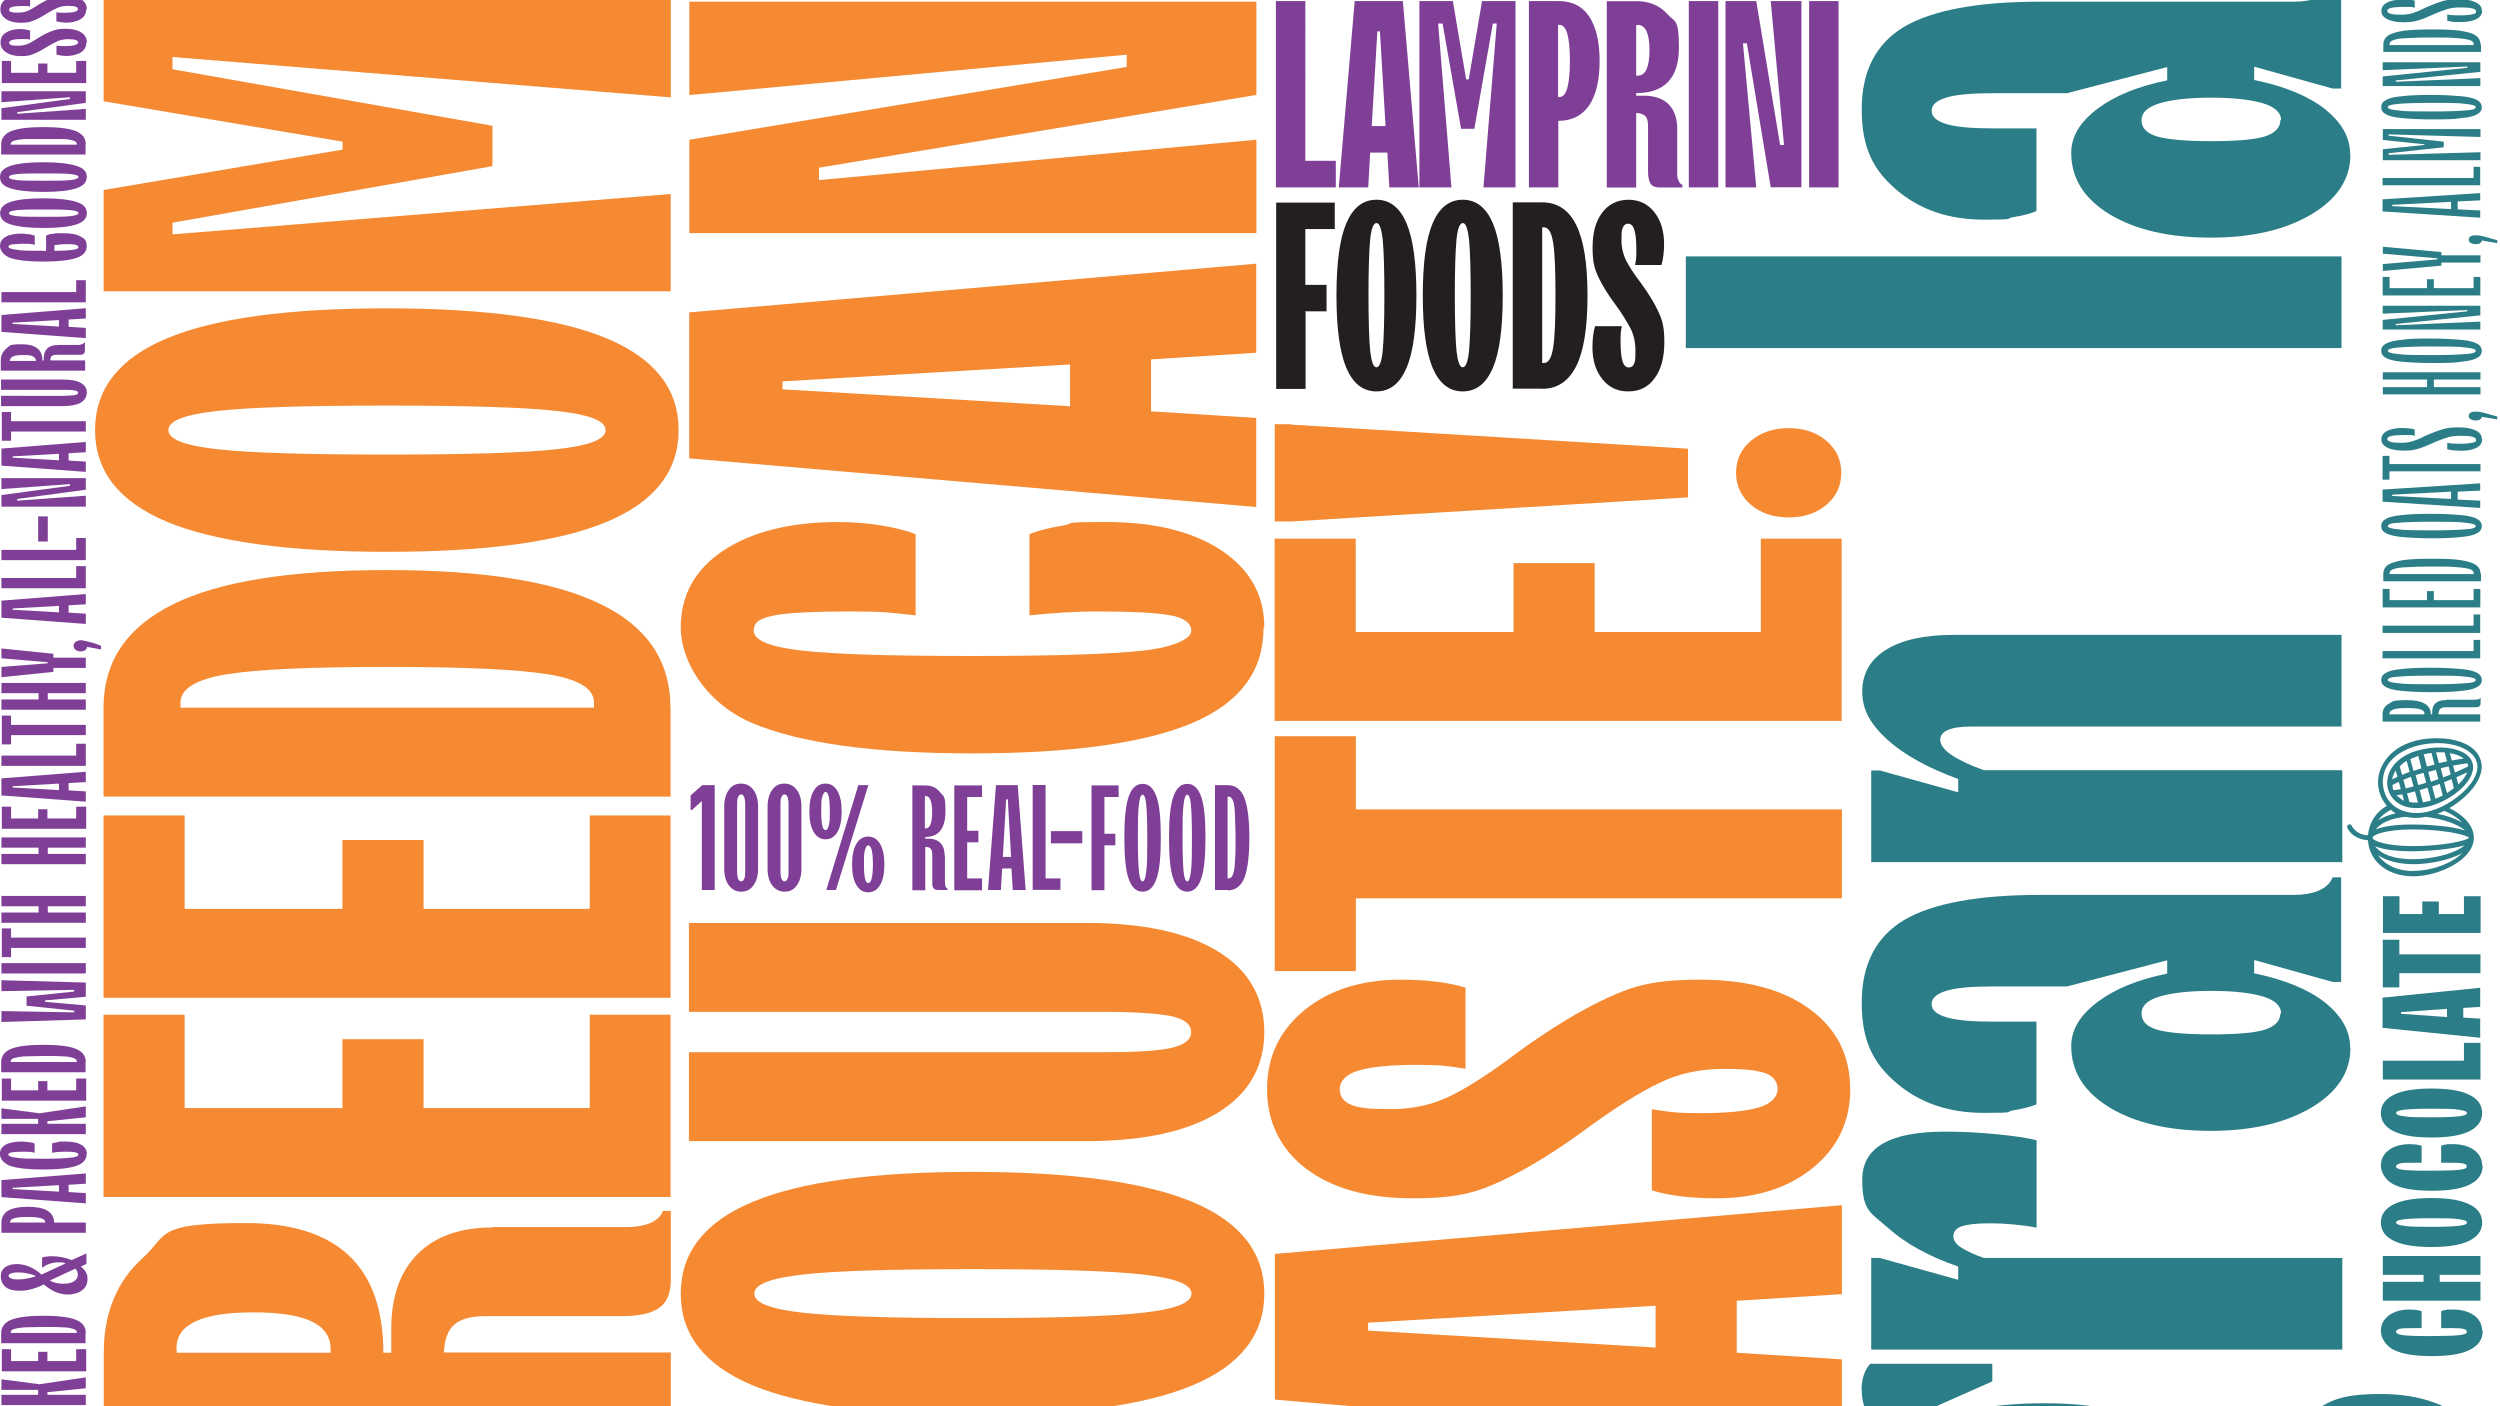 <svg viewBox="0 0 1920 1080" version="1.1" xmlns:xlink="http://www.w3.org/1999/xlink" height="1080" width="1920" xmlns="http://www.w3.org/2000/svg" id="Layer_1">
  
  <defs>
    <style>
      .st0 {
        fill: none;
      }

      .st1 {
        fill: #231f20;
      }

      .st2 {
        fill: #2b7e88;
      }

      .st3 {
        fill: #7f3f97;
      }

      .st4 {
        fill: #f58a33;
      }
    </style>
    <clipPath id="clippath">
      <path d="M1476.8,446.7c31.8,16,78.3,24.1,140,24.1s108.2-8.1,140-24.1c31.8-16,47.5-39.4,47.5-69.6v-3.6c0-30.5-15.8-50.1-47.5-66.3-31.8-16-78.3-24.1-140-24.1s-108.2,8.1-140,24.1c-31.8,16-47.5,39.4-47.5,69.6s15.8,53.6,47.5,69.6v.3Z" class="st0"></path>
    </clipPath>
    <clipPath id="clippath-1">
      <rect height="195.1" width="379.6" y="279.5" x="1427" class="st0"></rect>
    </clipPath>
  </defs>
  <g>
    <path d="M1414.1,363.1c0-9.9-3.8-18-11.4-24.6-7.6-6.4-17.3-9.7-29-9.7s-21.3,3.3-29,9.7c-7.6,6.4-11.4,14.7-11.4,24.6s3.8,18,11.4,24.6c7.6,6.4,17.3,9.7,29,9.7s21.3-3.3,29-9.7c7.6-6.4,11.4-14.7,11.4-24.6M991.5,325.8h-12.5v74.7h12.5l304.9-18.5v-37.4l-304.9-18.5h0v-.3ZM1352.3,413.7v71.7h-127.6v-52.9h-62.3v52.9h-121.2v-71.7h-62.3v140h435.5v-140h-62.3ZM1041.3,621.3v-55.9h-62.3v180.4h62.3v-55.9h373.3v-68.3h-373.3v-.3ZM1420.9,836.2c0-25.7-10.4-46.2-31-61.2-20.6-15.2-48.8-22.6-84.1-22.6s-51.1,4.6-71.4,14c-20.3,9.4-42.7,22.9-67.3,40.7-20.1,15.2-37.4,26.7-51.6,33.8-14.2,7.4-30,10.9-47.5,10.9s-24.4-1-30.2-3.3c-5.8-2.3-8.9-6.4-8.9-12.2s4.8-11.4,14.7-14.2c9.7-2.8,24.6-4.3,44.5-4.3s24.1,1,37.4,3v-62.3c-13.2-4.1-30-6.1-49.8-6.1-30.2,0-54.9,7.9-73.9,23.4s-28.7,35.8-28.7,60.7,10.2,46.2,30.2,61.2c20.1,15.2,47.3,22.6,81.8,22.6s49.5-4.6,69.4-14c19.8-9.4,41.7-22.9,65.6-40.7,21.1-15.2,39.1-26.7,54.1-33.8,15-7.4,31.5-10.9,49.8-10.9s25.4,1.3,31.8,3.3c6.1,2.3,9.4,6.4,9.4,12.2s-4.8,11.4-14.7,14.2c-9.7,2.8-24.6,4.3-44.5,4.3s-24.1-1-37.4-3v62.3c13.2,4.1,30,6.1,49.8,6.1,30.2,0,54.9-7.9,73.9-23.4,19.1-15.5,28.7-35.8,28.7-60.7M1271.5,1034.9l-220.8-13v-6.1l220.8-13v32.3h0v-.3ZM979.1,962.8v112.1l435.5,37.4v-68.3l-80.8-5.1v-39.9l80.8-5.1v-68.3l-435.5,37.4h0ZM1041.3,1156.1v-55.9h-62.3v180.4h62.3v-55.9h373.3v-68.3h-373.3v-.3Z" class="st4"></path>
    <path d="M629,138.2v-9.4l335.9-55.9V1.3h-435.5v71.7l335.9-31v9.4l-335.9,55.9v71.7h435.5v-71.7l-335.9,31h0ZM821.8,312l-220.8-13v-6.1l220.8-13v32.3h0v-.3ZM529.3,239.9v112.1l435.5,37.4v-68.4l-80.8-5.1v-39.9l80.8-5.1v-68.4l-435.5,37.4h0ZM971,482c0-24.9-10.9-44.5-32.8-59.2-21.9-14.5-51.3-21.9-88.7-21.9s-22.4,1-33.5,2.8c-11.2,1.8-19.8,4.1-25.4,6.6v62.3c19.8-2,36.6-3,49.8-3,28.7,0,48.3,1,58.7,3,10.7,2,15.8,6.1,15.8,11.9s-12.5,12.5-37.4,15.2-68.4,4.1-130.6,4.1-105.7-1.3-130.6-4.1c-24.9-2.8-37.4-7.9-37.4-15.2s5.3-9.7,15.8-11.9c10.7-2,30.2-3,58.7-3s30,1,49.8,3v-62.3c-5.8-2.5-14.2-4.6-25.4-6.6-11.2-1.8-22.4-2.8-33.5-2.8-37.4,0-66.8,7.4-88.7,21.9-21.9,14.5-32.8,34.3-32.8,59.2s18.3,57.4,54.6,73.2c36.6,15.5,93,23.4,169.2,23.4s132.6-7.9,169.2-23.4c36.6-15.5,54.6-39.9,54.6-73.2M971,793c0-26.9-11.9-47.8-35.6-62.3-23.6-14.5-57.4-21.9-101.4-21.9h-304.9v68.3h317.4c25.4,0,42.9,1.3,53.1,3.3,10.2,2.3,15.2,6.4,15.2,12.2s-5.1,9.9-15.2,12.2c-10.2,2.3-27.9,3.3-53.1,3.3h-317.4v68.3h304.9c44,0,77.8-7.4,101.4-21.9,23.6-14.5,35.6-35.3,35.6-62.3M915.1,993.5c0,7.1-12.5,11.9-37.6,14.7-25.2,2.8-68.6,4.1-130.3,4.1s-105.2-1.3-130.3-4.1c-25.2-2.8-37.6-7.6-37.6-14.7s12.5-11.9,37.6-14.7c25.2-2.8,68.6-4.1,130.3-4.1s105.2,1.3,130.3,4.1c25.2,2.8,37.6,7.6,37.6,14.7M971,993.5c0-31.5-18.3-54.9-55.1-70.4-36.6-15.2-93-23.1-169-23.1s-132.1,7.6-169,23.1c-36.6,15.2-55.1,38.9-55.1,70.4s18.3,54.9,55.1,70.4c36.6,15.2,93,23.1,169,23.1s132.1-7.6,169-23.1c36.6-15.2,55.1-38.9,55.1-70.4M803,1152.8v-24.9l-273.7-31v68.3l236.3,18.5v6.1l-236.3,18.5v68.3l273.7-31v-24.9h161.9v-68.3h-161.9v.3Z" class="st4"></path>
    <path d="M132.5,180.4v-9.4l245.7-43.4v-31l-245.7-43.4v-9.4l382.7,31V0H79.6v77.8l183.5,31v6.1l-183.5,31v77.8h435.5v-74.7l-382.7,31v.5ZM465.1,330.3c0,7.1-12.5,11.9-37.6,14.7-25.2,2.8-68.6,4.1-130.3,4.1s-105.2-1.3-130.3-4.1c-25.2-2.8-37.6-7.6-37.6-14.7s12.5-11.9,37.6-14.7c25.2-2.8,68.6-4.1,130.3-4.1s105.2,1.3,130.3,4.1c25.2,2.8,37.6,7.6,37.6,14.7M521.2,330.3c0-31.5-18.3-54.9-55.1-70.4-36.6-15.2-93-23.1-169-23.1s-132.1,7.6-169,23.1c-36.6,15.2-55.1,38.9-55.1,70.4s18.3,54.9,55.1,70.4c36.6,15.2,93,23.1,169,23.1s132.1-7.6,169-23.1c36.6-15.2,55.1-38.9,55.1-70.4M455.9,543.5H138.6v-3.8c0-10.7,11.9-18,35.8-21.9,23.9-3.8,64.8-5.6,123-5.6s99.1,1.8,123,5.6c23.9,3.8,35.8,10.9,35.8,21.9v3.8h-.3ZM514.9,543.5c0-35.6-17.8-62.3-53.6-79.5-35.6-17.5-90.5-26.2-164.1-26.2s-128.6,8.6-164.1,26.2c-35.6,17.5-53.6,44-53.6,79.5v68.3h435.5v-68.3h0ZM452.9,626.3v71.7h-127.6v-52.9h-62.3v52.9h-121.2v-71.7h-62.3v140h435.5v-140h-62.3ZM452.9,779.3v71.7h-127.6v-52.9h-62.3v52.9h-121.2v-71.7h-62.3v140h435.5v-140h-62.3ZM135.5,1035.9c0-9.7,4.8-16.5,14.7-21.1,9.7-4.6,24.6-6.9,44.5-6.9s34.8,2.3,44.5,6.9c9.7,4.6,14.7,11.7,14.7,21.1v3h-118.2v-3h-.3ZM378.2,942.7c-24.9,0-44,6.9-57.4,20.3-13.5,13.5-20.3,32.8-20.3,57.4v18.5h-6.1c0-66.3-35.3-99.6-105.7-99.6s-59.2,8.9-79,26.7c-19.8,17.8-30,42.2-30,72.7v68.3h435.5v-68.3h-174.3c.5-9.9,3-17,7.9-21.3,4.8-4.3,12.7-6.6,23.9-6.6h105.2c13.2,0,22.9-2.3,28.7-6.6,5.8-4.3,8.6-11.4,8.6-21.3v-52.9h-6.1c-1.5,4.1-5.1,7.4-9.9,9.4-5.1,2-10.9,3-18,3h-102.9v.3ZM334.5,1189.9v-49.8h-62.3v49.8h-130.6v-68.3h-62.3v137h435.5v-68.3h-180.4v-.3Z" class="st4"></path>
    <path d="M1250.7,300.6c8.4,0,15.2-3.3,20.1-10.2,5.1-6.9,7.4-16,7.4-27.7s-1.5-16.8-4.6-23.4c-3-6.6-7.6-14-13.5-22.1-5.1-6.6-8.6-12.2-11.2-17-2.3-4.6-3.6-9.9-3.6-15.5s0-7.9,1-9.9,2-3,4.1-3,3.8,1.5,4.8,4.8,1.5,8.1,1.5,14.7,0,7.9-1,12.2h20.3c1.3-4.3,2-9.9,2-16.3,0-9.9-2.5-18-7.6-24.4-5.1-6.4-11.7-9.4-19.8-9.4s-15.2,3.3-20.1,9.9c-5.1,6.6-7.4,15.5-7.4,26.9s1.5,16.3,4.6,22.9c3,6.4,7.6,13.7,13.5,21.6,5.1,6.9,8.6,13,11.2,17.8,2.3,4.8,3.6,10.4,3.6,16.3s0,8.4-1,10.4c-.8,2-2,3-4.1,3s-3.8-1.5-4.8-4.8-1.5-8.1-1.5-14.7,0-7.9,1-12.2h-20.6c-1.3,4.3-2,9.9-2,16.3,0,9.9,2.5,18,7.6,24.4,5.1,6.4,11.7,9.4,19.8,9.4M1184.4,279v-104.4h1.3c3.6,0,5.8,3.8,7.1,11.7,1.3,7.9,1.8,21.3,1.8,40.4s-.5,32.5-1.8,40.4c-1.3,7.9-3.6,11.7-7.1,11.7h-1.3v.3ZM1184.4,298.6c11.7,0,20.3-5.8,26.2-17.5,5.8-11.7,8.6-29.7,8.6-54.1s-2.8-42.2-8.6-54.1c-5.8-11.7-14.5-17.5-26.2-17.5h-22.6v143.1h22.6v.3ZM1123.4,282.1c-2.3,0-3.8-4.1-4.8-12.5-.8-8.1-1.3-22.6-1.3-42.9s.5-34.6,1.3-42.9c.8-8.1,2.5-12.5,4.8-12.5s3.8,4.1,4.8,12.5c.8,8.1,1.3,22.6,1.3,42.9s-.5,34.6-1.3,42.9c-.8,8.1-2.5,12.5-4.8,12.5M1123.4,300.6c10.4,0,18-6.1,23.1-18,5.1-11.9,7.6-30.5,7.6-55.6s-2.5-43.4-7.6-55.6c-5.1-11.9-12.7-18-23.1-18s-18,6.1-23.1,18-7.6,30.5-7.6,55.6,2.5,43.4,7.6,55.6c5.1,11.9,12.7,18,23.1,18M1057.1,282.1c-2.3,0-3.8-4.1-4.8-12.5-.8-8.1-1.3-22.6-1.3-42.9s.5-34.6,1.3-42.9c.8-8.1,2.5-12.5,4.8-12.5s3.8,4.1,4.8,12.5c.8,8.1,1.3,22.6,1.3,42.9s-.5,34.6-1.3,42.9c-.8,8.1-2.5,12.5-4.8,12.5M1057.1,300.6c10.4,0,18-6.1,23.1-18s7.6-30.5,7.6-55.6-2.5-43.4-7.6-55.6c-5.1-11.9-12.7-18-23.1-18s-18,6.1-23.1,18c-5.1,11.9-7.6,30.5-7.6,55.6s2.5,43.4,7.6,55.6c5.1,11.9,12.7,18,23.1,18M1002.5,239.1h16.3v-20.3h-16.3v-42.9h22.6v-20.3h-45v143.1h22.6v-59.2h-.3v-.3Z" class="st1"></path>
    <path d="M1389.4.8v143.1h22.6V.8h-22.6ZM1338.6,33.3h3l18.3,110.5h23.6V.8h-23.6l10.2,110.5h-3L1348.8.8h-23.6v143.1h23.6s-10.2-110.5-10.2-110.5ZM1297,.8v143.1h22.6V.8h-22.6ZM1257.6,19.1c3,0,5.3,1.5,6.9,4.8,1.5,3.3,2.3,8.1,2.3,14.7s-.8,11.4-2.3,14.7-3.8,4.8-6.9,4.8h-1V19.3h1v-.3ZM1288.1,98.9c0-8.1-2.3-14.5-6.6-18.8s-10.7-6.6-18.8-6.6h-6.1v-2c21.9,0,32.8-11.7,32.8-34.8s-3-19.3-8.9-25.9-13.7-9.9-23.9-9.9h-22.6v143.1h22.6v-57.2c3.3,0,5.6,1,7.1,2.5,1.5,1.5,2,4.1,2,7.9v34.6c0,4.3.8,7.6,2,9.4,1.5,2,3.8,2.8,7.1,2.8h17.3v-2c-1.3-.5-2.3-1.5-3-3.3-.8-1.5-1-3.6-1-5.8v-33.8h0ZM1196.6,74.2V19.1h1c2.8,0,4.8,2.3,6.1,6.9,1.3,4.6,2,11.4,2,20.8s-.8,16.3-2,20.8c-1.3,4.6-3.3,6.9-6.1,6.9h-1v-.3ZM1174.2.8v143.1h22.6v-51.1c10.2,0,18-3.8,23.6-11.7,5.3-7.9,8.1-19.3,8.1-34.3s-2.8-26.4-8.1-34.3c-5.3-7.9-13.2-11.7-23.6-11.7,0,0-22.6,0-22.6,0ZM1104.9,18.1h3l14.2,80.8h10.2l14.2-80.8h3l-10.2,125.8h24.6V.8h-25.7l-10.2,60.2h-2l-10.2-60.2h-25.7v143.1h24.6l-10.2-125.8h0ZM1053.5,96.8l4.3-72.7h2l4.3,72.7h-10.7ZM1077.2.8h-36.8l-12.2,143.1h22.6l1.5-26.7h13.2l1.5,26.7h22.6L1077.4.8h-.3ZM1026.1,123.5h-23.6V.8h-22.6v143.1h46v-20.3h.3Z" class="st3"></path>
    <path d="M1751.3,92.3c0,5.8-4.1,9.9-11.9,12.5-8.1,2.5-21.9,3.6-41.4,3.6s-33.5-1.3-41.4-3.6c-8.1-2.5-11.9-6.6-11.9-12.5s4.6-10.2,14-13,22.6-4.3,39.6-4.3,30.2,1.5,39.6,4.3,14,7.4,14,13M1804.9,118.4c0-13-6.6-24.4-19.3-34.6-13-10.2-31-17.5-54.4-22.4v-10.2l60.2,16.8h6.6V-12.2h-6.6c-1.8,4.6-5.3,7.9-10.7,10.2-5.3,2.3-11.9,3.3-19.3,3.3h-194.9c-47.8,0-82.6,6.6-104.2,19.3-21.6,13-32.5,34-32.5,63.5s8.9,46.5,26.7,61.7c17.8,15.2,40.1,22.9,67.1,22.9s15.2-.8,22.9-2,13.5-2.8,17.5-4.6v-63.5h-33.5c-16,0-27.9-1-35.6-3.3-7.6-2.3-11.4-5.6-11.4-10.2s3.8-7.9,11.4-10.2,19.3-3.3,35.6-3.3h56.9l77-20.1v10.2c-22.4,4.6-40.1,11.7-53.6,21.9-13.5,10.2-20.1,21.3-20.1,33.8,0,19.6,9.9,35.3,29.7,47.3,19.8,11.9,45.7,17.8,77.5,17.8s57.4-6.1,77.5-18c19.8-11.9,29.7-27.2,29.7-45.5M1294.7,196.9v70.4h503.6v-70.4h-503.6ZM1798.3,591.5h-274.7c-10.2-3.6-18.3-7.4-24.4-11.4s-9.1-8.1-9.1-11.9c0-6.6,7.9-10.2,23.4-10.2h284.8v-70.4h-298c-22.4,0-39.6,3.8-51.8,11.4-12.2,7.6-18.3,18.3-18.3,32.3s6.6,25.2,19.3,36.8c13,11.7,31,21.6,54.4,30.2v10.2l-60.2-16.8h-6.6v70.4h361.8v-70.4h-.5v-.3ZM1751.3,778.3c0,5.8-4.1,9.9-11.9,12.5-8.1,2.5-21.9,3.6-41.4,3.6s-33.5-1.3-41.4-3.6c-8.1-2.5-11.9-6.6-11.9-12.5s4.6-10.2,14-13,22.6-4.3,39.6-4.3,30.2,1.5,39.6,4.3,14,7.4,14,13M1804.9,804.5c0-13-6.6-24.4-19.3-34.6-13-10.2-31-17.5-54.4-22.4v-10.2l60.2,16.8h6.6v-80.3h-6.6c-1.8,4.6-5.3,7.9-10.7,10.2s-11.9,3.3-19.3,3.3h-194.9c-47.8,0-82.6,6.6-104.2,19.3-21.6,13-32.5,34-32.5,63.5s8.9,46.5,26.7,61.7c17.8,15.2,40.1,22.9,67.1,22.9s15.2-.8,22.9-2c7.6-1.3,13.5-2.8,17.5-4.6v-63.5h-33.5c-16,0-27.9-1-35.6-3.3s-11.4-5.6-11.4-10.2,3.8-7.9,11.4-10.2,19.3-3.3,35.6-3.3h56.9l77-20.1v10.2c-22.4,4.6-40.1,11.7-53.6,21.9-13.5,10.2-20.1,21.3-20.1,33.8,0,19.6,9.9,35.3,29.7,47.3,19.8,11.9,45.7,17.8,77.5,17.8s57.4-6.1,77.5-18c19.8-11.9,29.7-27.2,29.7-45.5M1798.3,966.1h-274.7c-6.6-2.3-12.2-4.8-16.8-7.6-4.6-2.8-6.6-5.8-6.6-9.1s2-6.1,6.4-7.6,11.4-2.3,21.9-2.3,23.4,1,35.6,3.3v-67.1c-7.1-1.8-17.3-3.3-30.5-4.6-13.2-1.3-26.4-2-39.9-2-42.4,0-63.5,12.2-63.5,36.8s6.6,25.4,19.8,37.1c13.2,11.9,31.3,21.9,53.9,29.7v10.2l-60.2-16.8h-6.6v70.4h361.8v-70.4h-.5ZM1786.1,1166.5c0-14.7,15.5-22.1,46.2-22.1s46.2,7.4,46.2,22.1-15.5,21.3-46.2,21.3-46.2-7.1-46.2-21.3M1657.5,1167.8c0,6.4-6.4,10.7-18.8,13-12.5,2.5-35.3,3.6-68.4,3.6s-57.9-1.3-70.9-3.6c-13-2.5-19.3-6.9-19.3-13s6.6-10.7,19.3-13c13-2.5,36.6-3.6,70.9-3.6s55.9,1.3,68.4,3.6c12.5,2.5,18.8,6.9,18.8,13M1429.8,1067.4c0,8.1,2,15,6.1,20.8,4.1,5.8,9.9,10.2,17.5,12.7v10.7c-15.8,14.7-23.4,33.5-23.4,56.2s12.2,50.8,36.8,66.6c24.6,15.8,59.2,23.9,103.9,23.9s76.7-7.9,100.4-23.4c3.8,8.1,9.4,14.5,16.8,19.3s16,7.4,26.2,7.4c15.8,0,28.7-5.8,39.1-17.5,10.2-11.7,17.5-26.9,21.9-46.2h3.6c1.8,17.5,8.9,32.3,21.9,45,12.7,12.5,29,18.8,48.5,18.8s41.7-8.4,55.6-25.2,21.1-39.6,21.1-68.6-8.6-54.1-25.9-71.4c-17.3-17.3-40.9-25.9-71.4-25.9s-40.1,5.1-53.4,15c-13.2,10.2-22.9,21.9-28.7,35.6-6.1,13.7-11.7,30.5-17,50.6-4.6,15.8-8.4,26.7-11.4,33.3-3,6.6-7.6,9.7-13.5,9.7s-7.1-1-9.4-3.3c8.4-11.7,12.7-26.2,12.7-43.4,0-28.2-12.2-50.3-36.6-66.3-24.4-16-57.9-24.1-100.9-24.1s-76,7.1-100.4,21.3v-11.4l60.2-26.7v-13.5h-93.8c-4.6,5.3-6.6,11.9-6.6,20.1" class="st2"></path>
    <path d="M942.8,675.1v-63.3h.8c1.3,0,2.5,1,3.3,3s1.3,5.3,1.5,9.9c0,4.6.5,10.7.5,18.5s0,14-.5,18.5c0,4.6-.8,7.9-1.5,9.9-.8,2-1.8,3-3.3,3h-.8v.3ZM943,683.8c5.8,0,10.2-3.3,12.7-9.7s3.8-16.8,3.8-30.7-1.3-24.1-3.8-30.7c-2.5-6.4-6.9-9.7-12.7-9.7h-9.9v80.5h9.9v.3ZM911.8,676.9c-1.3,0-2.3-2.5-2.8-7.6-.5-5.1-.8-13.7-.8-25.7s0-20.6.8-25.7c.5-5.1,1.5-7.6,2.8-7.6s2.3,2.5,2.8,7.6c.5,5.1.8,13.7.8,25.7s0,20.6-.8,25.7c-.5,5.1-1.5,7.6-2.8,7.6M911.8,684.8c4.8,0,8.4-3.3,10.7-9.9s3.3-17,3.3-31.5-1-25.2-3.3-31.5c-2.3-6.6-5.8-9.9-10.7-9.9s-8.4,3.3-10.7,9.9c-2.3,6.6-3.3,17-3.3,31.5s1,25.2,3.3,31.5c2.3,6.6,5.8,9.9,10.7,9.9M877.5,676.9c-1.3,0-2.3-2.5-2.8-7.6-.5-5.1-.8-13.7-.8-25.7s0-20.6.8-25.7c.5-5.1,1.5-7.6,2.8-7.6s2.3,2.5,2.8,7.6c.5,5.1.8,13.7.8,25.7s0,20.6-.8,25.7c-.5,5.1-1.5,7.6-2.8,7.6M877.5,684.8c4.8,0,8.4-3.3,10.7-9.9,2.3-6.6,3.3-17,3.3-31.5s-1-25.2-3.3-31.5c-2.3-6.6-5.8-9.9-10.7-9.9s-8.4,3.3-10.7,9.9c-2.3,6.6-3.3,17-3.3,31.5s1,25.2,3.3,31.5c2.3,6.6,5.8,9.9,10.7,9.9M848.2,649.2h8.4v-8.9h-8.4v-28.2h10.9v-8.9h-20.8v80.5h9.9v-34.6ZM807.1,638.3v9.4h24.1v-9.4h-24.1ZM814.4,674.6h-11.4v-71.7h-9.9v80.5h21.3v-8.9ZM770.2,658.1l2.5-44.2h1.3l2.5,44.2h-6.4ZM781.2,603h-16.3l-6.1,80.5h9.9l1-16.5h7.1l1,16.5h9.9l-6.1-80.5h-.5ZM754.2,674.6h-11.4v-27.7h8.6v-8.9h-8.6v-25.9h11.4v-8.9h-21.3v80.5h21.3v-8.9h0v-.3ZM710.8,611.4c1.8,0,3,1,3.8,3s1.3,5.1,1.3,9.4-.5,7.4-1.3,9.4-2,3-3.8,3h-.5v-24.9h.5ZM725.5,657.1c0-4.3-1-7.4-3.3-9.7-2.3-2.3-5.3-3.3-9.1-3.3h-2.5v-1.3c10.4,0,15.5-6.6,15.5-19.6s-1.3-11.2-4.1-14.7c-2.8-3.6-6.6-5.3-11.4-5.3h-9.9v80.5h9.9v-33.3h0c1.8,0,3.3.5,4.1,1.3.8,1,1.3,2.5,1.3,4.6v21.3c0,2,0,3.6,1,4.6.8,1,1.8,1.3,3.3,1.3h7.4v-1c-.5,0-1-.8-1.5-1.5,0-.8-.5-2-.5-3.3v-20.8h0v.3ZM666.8,678.2c-1.3,0-2-1.3-2.5-3.6s-.8-6.1-.8-10.9,0-8.6.8-10.9,1.3-3.6,2.5-3.6c2.3,0,3.6,4.8,3.6,14.5s-1.3,14.5-3.6,14.5M666.8,685.3c3.8,0,6.9-1.8,9.1-5.6,2.3-3.8,3.3-9.1,3.3-15.8s-1-11.9-3.3-15.8c-2.3-3.8-5.3-5.6-9.1-5.6s-6.9,1.8-9.1,5.6c-2.3,3.8-3.3,9.1-3.3,15.8s1,11.9,3.3,15.8c2.3,3.8,5.1,5.6,9.1,5.6M634,637.5c-1.3,0-2-1.3-2.5-3.6s-.8-6.1-.8-10.9,0-8.9.8-11.2,1.5-3.6,2.5-3.6,2,1.3,2.5,3.6.8,6.1.8,11.2,0,8.6-.8,10.9c-.5,2.3-1.3,3.6-2.5,3.6M666.6,603h-7.4l-24.6,80.5h7.4l24.9-80.5h-.3ZM634,644.6c3.8,0,6.9-1.8,9.1-5.6,2.3-3.8,3.3-9.1,3.3-15.8s-1-11.9-3.3-15.8c-2.3-3.8-5.1-5.6-9.1-5.6s-6.9,1.8-9.1,5.6c-2.3,3.8-3.3,9.1-3.3,15.8s1,11.9,3.3,15.8c2.3,3.8,5.3,5.6,9.1,5.6M602.5,676.9c-1,0-1.8-.8-2.3-2s-.8-3.3-.8-6.1v-50.6c0-2.8,0-4.8.8-6.1.5-1.3,1.3-2,2.3-2s1.8.8,2.3,2,.8,3.3.8,6.1v50.6c0,2.8,0,4.8-.8,6.1-.5,1.3-1.3,2-2.3,2M602.5,684.8c4.1,0,7.1-1.5,9.4-4.8,2.3-3,3.6-7.4,3.6-12.7v-48c0-5.3-1.3-9.7-3.6-12.7s-5.3-4.8-9.4-4.8-7.1,1.5-9.4,4.8c-2.3,3-3.6,7.4-3.6,12.7v48c0,5.3,1.3,9.7,3.6,12.7,2.3,3,5.3,4.8,9.4,4.8M569.2,676.9c-1,0-1.8-.8-2.3-2s-.8-3.3-.8-6.1v-50.6c0-2.8,0-4.8.8-6.1.5-1.3,1.3-2,2.3-2s1.8.8,2.3,2,.8,3.3.8,6.1v50.6c0,2.8,0,4.8-.8,6.1-.5,1.3-1.3,2-2.3,2M569.2,684.8c4.1,0,7.1-1.5,9.4-4.8,2.3-3,3.6-7.4,3.6-12.7v-48c0-5.3-1.3-9.7-3.6-12.7s-5.3-4.8-9.4-4.8-7.1,1.5-9.4,4.8c-2.3,3-3.6,7.4-3.6,12.7v48c0,5.3,1.3,9.7,3.6,12.7s5.3,4.8,9.4,4.8M548.7,603h-9.4l-8.9,7.9v11.2h1l7.6-6.9v68.3h9.9v-80.5h-.3Z" class="st3"></path>
    <path d="M1906,8.1c0-2.8-1.5-4.8-4.8-6.4s-7.6-2.3-13.2-2.3-8.6.5-12.2,1.5c-3.3,1-7.4,2.5-12.2,4.6-3.6,1.8-6.9,3.3-9.9,4.3-2.8,1-6.1,1.5-9.9,1.5-6.9,0-10.4-1-10.4-3s4.1-3,12.5-3,6.6,0,8.6.8V.5c-1-.3-2.3-.5-4.1-.8h-5.3c-5.1,0-9.1.8-11.9,2.3-2.8,1.5-4.3,3.6-4.3,6.4s1.5,4.8,4.6,6.4c3,1.5,7.1,2.3,12.5,2.3s8.1-.5,11.4-1.5,6.9-2.5,10.9-4.3c4.3-2,8.1-3.3,11.2-4.3,3-1,6.6-1.3,10.7-1.3,7.6,0,11.4,1,11.4,3s-1,1.8-3,2.3c-2,.5-5.1.8-9.4.8s-7.1,0-9.7-.8v5.1c1.3,0,2.8.5,4.8.8h5.8c5.1,0,9.1-.8,11.9-2.3s4.3-3.6,4.3-6.4M1899.7,34.6h-64.5v-.8c0-1.3,1-2.3,3-3,2-.8,5.3-1.3,10.2-1.5,4.6-.3,10.9-.5,19.1-.5s14.5,0,19.1.5c4.6.3,8.1.8,10.2,1.5s3,1.8,3,3v.8h0ZM1905,34.1c0-3-1.3-5.3-3.8-6.9-2.5-1.8-6.6-2.8-11.9-3.6-5.3-.8-12.7-1-21.6-1s-16.3.3-21.6,1c-5.3.8-9.4,2-11.9,3.6-2.5,1.8-3.8,4.1-3.8,6.9v5.8h75v-5.8h-.3ZM1839.9,62.8v-1l65-6.6v-7.4h-75v6.1l65-2.8v1l-65,6.6v7.4h75v-6.1l-65,2.8ZM1901.4,82.3c0,1.3-2.5,2.3-7.9,2.5-5.3.5-14,.8-25.9.8s-20.8,0-25.9-.8c-5.3-.5-7.9-1.3-7.9-2.5s2.5-2,7.9-2.5,14-.8,25.9-.8,20.8,0,25.9.8c5.3.5,7.9,1.3,7.9,2.5M1906,82.3c0-2.3-1.3-4.3-3.8-5.6s-6.6-2.3-11.9-2.8c-5.6-.5-13.2-1-22.9-1s-17.3.3-22.9,1c-5.6.5-9.7,1.5-11.9,2.8-2.5,1.3-3.8,3-3.8,5.6s1.3,4.3,3.8,5.6,6.6,2.3,11.9,2.8c5.6.5,13.2,1,22.9,1s17.3,0,22.9-1c5.6-.5,9.7-1.5,11.9-2.8,2.5-1.3,3.8-3,3.8-5.6M1834.4,118.7v-1l42.4-4.6v-4.3l-42.4-4.6v-1l70.6,2v-6.1h-75v8.4l32,3.3v.5l-32,3.3v8.4h75v-6.1l-70.6,2h0v-.3ZM1899.7,128.1v8.6h-69.9v5.6h75v-14.2h-5.3.3ZM1882.4,160.6l-45.2-2.3v-1l45.2-2.3v5.8h0v-.3ZM1829.8,152.7v9.7l75,4.8v-5.6l-17.3-.8v-6.1l17.3-.8v-5.6l-75,4.8v-.5ZM1917.9,186.5v-2c-3.6-1-6.9-2-9.9-2.8-3-.8-5.1-1-6.4-1s-3,0-4.1.8c-1,.5-1.5,1.3-1.5,2.5s.5,2,1.3,2.5c1,.5,2,1,3.8,1s2.5,0,3.6-.8c1-.5,1.3-1.3,1.3-2l11.7,2h0l.3-.3ZM1875,195.9v-2.3l-45-4.1v5.3l41.9,3.6v.8l-41.9,3.6v5.3l45-4.1v-2.3h30v-5.6h-30v-.3ZM1899.7,212.7v8.6h-30.5v-6.9h-5.3v6.9h-28.7v-8.6h-5.3v14.2h75v-14.2h-5.3.3ZM1839.9,249.8v-1l65-6.6v-7.4h-75v6.1l65-2.8v1l-65,6.6v7.4h75v-6.1l-65,2.8ZM1901.4,269.4c0,1.3-2.5,2.3-7.9,2.5-5.3.5-14,.8-25.9.8s-20.8,0-25.9-.8c-5.3-.5-7.9-1.3-7.9-2.5s2.5-2,7.9-2.5,14-.8,25.9-.8,20.8,0,25.9.8c5.3.5,7.9,1.3,7.9,2.5M1906,269.4c0-2.3-1.3-4.3-3.8-5.6s-6.6-2.3-11.9-2.8c-5.6-.5-13.2-1-22.9-1s-17.3,0-22.9,1c-5.6.5-9.7,1.5-11.9,2.8-2.5,1.3-3.8,3-3.8,5.6s1.3,4.3,3.8,5.6,6.6,2.3,11.9,2.8c5.6.5,13.2,1,22.9,1s17.3,0,22.9-1c5.6-.5,9.7-1.5,11.9-2.8,2.5-1.3,3.8-3,3.8-5.6M1869.2,297.3v-5.8h35.8v-5.6h-75v5.6h34v5.8h-34v5.6h75v-5.6h-35.8ZM1917.9,321.9v-2c-3.6-1-6.9-2-9.9-2.8-3-.8-5.1-1-6.4-1s-3,0-4.1.8c-1,.5-1.5,1.3-1.5,2.5s.5,2,1.3,2.5c1,.5,2,1,3.8,1s2.5,0,3.6-.8c1-.5,1.3-1.3,1.3-2l11.7,2h0l.3-.3ZM1906,336.9c0-2.8-1.5-4.8-4.8-6.4-3.3-1.5-7.6-2.3-13.2-2.3s-8.6.5-12.2,1.5c-3.3,1-7.4,2.5-12.2,4.6-3.6,1.8-6.9,3.3-9.9,4.3-2.8,1-6.1,1.5-9.9,1.5-6.9,0-10.4-1-10.4-3s4.1-3,12.5-3,6.6,0,8.6.8v-5.1c-1-.3-2.3-.5-4.1-.8-1.8,0-3.6-.3-5.3-.3-5.1,0-9.1.8-11.9,2.3-2.8,1.5-4.3,3.6-4.3,6.4s1.5,4.8,4.6,6.4c3,1.5,7.1,2.3,12.5,2.3s8.1-.5,11.4-1.5c3.3-1,6.9-2.5,10.9-4.3,4.3-2,8.1-3.3,11.2-4.3,3-1,6.6-1.3,10.7-1.3,7.6,0,11.4,1,11.4,3s-1,1.8-3,2.3c-2,.5-5.1.8-9.4.8s-7.1,0-9.7-.8v5.1c1.3.3,2.8.5,4.8.8,2,0,3.8.3,5.8.3,5.1,0,9.1-.8,11.9-2.3,2.8-1.5,4.3-3.6,4.3-6.4M1835.1,356.5v-6.4h-5.3v18.3h5.3v-6.4h69.9v-5.6h-69.9ZM1882.4,383.2l-45.2-2.3v-1l45.2-2.3v5.8h0v-.3ZM1829.8,375.6v9.7l75,4.8v-5.6l-17.3-.8v-6.1l17.3-.8v-5.6l-75,4.8v-.5ZM1901.4,404c0,1.3-2.5,2.3-7.9,2.5-5.3.5-14,.8-25.9.8s-20.8,0-25.9-.8c-5.3-.5-7.9-1.3-7.9-2.5s2.5-2.3,7.9-2.5c5.3-.5,14-.8,25.9-.8s20.8,0,25.9.8c5.3.5,7.9,1.3,7.9,2.5M1906,404c0-2.3-1.3-4.3-3.8-5.6s-6.6-2.3-11.9-2.8c-5.6-.5-13.2-1-22.9-1s-17.3.3-22.9,1c-5.6.5-9.7,1.5-11.9,2.8-2.5,1.3-3.8,3-3.8,5.6s1.3,4.3,3.8,5.6,6.6,2.3,11.9,2.8c5.6.5,13.2,1,22.9,1s17.3-.3,22.9-1c5.6-.5,9.7-1.5,11.9-2.8,2.5-1.3,3.8-3,3.8-5.6M1899.7,440.9h-64.5v-.8c0-1.3,1-2.3,3-3,2-.8,5.3-1.3,10.2-1.5,4.6-.3,10.9-.5,19.1-.5s14.5,0,19.1.5c4.6.3,8.1.8,10.2,1.5s3,1.8,3,3v.8h0ZM1905,440.6c0-3-1.3-5.3-3.8-6.9s-6.6-2.8-11.9-3.6c-5.3-.8-12.7-1-21.6-1s-16.3.3-21.6,1c-5.3.8-9.4,2-11.9,3.6s-3.8,4.1-3.8,6.9v5.8h75v-5.8h-.3ZM1899.7,452.3v8.6h-30.5v-6.9h-5.3v6.9h-28.7v-8.6h-5.3v14.2h75v-14.2h-5.3.3ZM1899.7,471.9v8.6h-69.9v5.6h75v-14.2h-5.3.3ZM1899.7,491.4v8.6h-69.9v5.6h75v-14.2h-5.3.3ZM1901.4,522.2c0,1.3-2.5,2.3-7.9,2.5-5.3.5-14,.8-25.9.8s-20.8,0-25.9-.8c-5.3-.5-7.9-1.3-7.9-2.5s2.5-2.3,7.9-2.5c5.3-.5,14-.8,25.9-.8s20.8,0,25.9.8c5.3.5,7.9,1.3,7.9,2.5M1906,522.2c0-2.3-1.3-4.3-3.8-5.6s-6.6-2.3-11.9-2.8c-5.6-.5-13.2-1-22.9-1s-17.3.3-22.9,1c-5.6.5-9.7,1.5-11.9,2.8-2.5,1.3-3.8,3-3.8,5.6s1.3,4.3,3.8,5.6,6.6,2.3,11.9,2.8c5.6.5,13.2,1,22.9,1s17.3-.3,22.9-1c5.6-.5,9.7-1.5,11.9-2.8,2.5-1.3,3.8-3,3.8-5.6M1835.1,548.1c0-1.5,1-2.5,3.3-3.3s5.6-1,10.4-1,8.1.3,10.2,1c2,.8,3,1.8,3,3.3v.5h-26.9v-.5ZM1878.3,537.7c-3.6,0-6.1.8-7.9,2.5-1.8,1.5-2.5,4.1-2.5,7.1v1.3h-1c0-7.1-6.1-10.9-18.3-10.9s-10.7,1-14,2.8c-3.3,1.8-4.8,4.6-4.8,8.1v5.6h75v-5.6h-32v-.8c0-3,1.8-4.6,5.6-4.6h22.4c1.5,0,2.5,0,3.3-.8.8-.5,1-1.3,1-2.5v-3.8h-.5c0,.5-.5.8-1.3,1-.8,0-1.8.3-2.8.3h-22.1v.3ZM1892.3,688.3v13.7h-19.3v-9.7h-12.7v9.7h-17.5v-13.7h-12.7v28.2h75v-28.2h-12.7ZM1842.7,732.6v-10.9h-12.7v36.6h12.7v-10.9h62.3v-14.5h-62.3v-.3ZM1879.3,781.1l-35.3-2.5v-1.3l35.3-2.5v6.4ZM1829.8,766.3v23.1l75,7.6v-14.7l-13-.8v-7.4l13-.8v-14.7l-75,7.6h0ZM1892.3,800.9v13.7h-62.3v14.5h75v-28.2h-12.7ZM1894.6,854.8c0,1.3-2,2-6.1,2.5s-11.2.8-21.1.8-17,0-21.1-.8c-4.1-.5-6.1-1.3-6.1-2.5s2-2,6.1-2.5c4.1-.5,11.2-.8,21.1-.8s17,0,21.1.8c4.1.5,6.1,1.3,6.1,2.5M1906.3,854.8c0-6.1-3.3-10.9-9.9-14-6.6-3.3-16.3-4.8-29-4.8s-22.4,1.5-29,4.8-9.9,7.9-9.9,14,3.3,10.9,9.9,14c6.6,3.3,16.3,4.8,29,4.8s22.4-1.5,29-4.8c6.6-3.3,9.9-7.9,9.9-14M1906.3,895.2c0-4.8-2-8.9-6.1-11.9-4.1-3-9.7-4.6-16.5-4.6s-3.3,0-4.8.3c-1.5,0-3,.5-4.1,1v13h5.3c5.3,0,9.1,0,11.4.5,2,.5,3,1,3,2.3s-.8,1.5-2.5,2c-1.8.5-4.6.8-8.4,1-3.8,0-9.1.3-16.3.3s-12.5,0-16.3-.3c-3.8,0-6.6-.5-8.4-1-1.8-.5-2.5-1.3-2.5-2s1-1.8,3-2.3,5.8-.5,11.4-.5h5.3v-13c-1-.3-2.3-.8-4.1-1-1.8,0-3.3-.3-4.8-.3-6.9,0-12.2,1.5-16.3,4.6-4.1,3-6.1,7.1-6.1,11.9s3.3,11.2,9.9,14.5c6.6,3.3,16.3,4.8,29.2,4.8s22.6-1.5,29.2-4.8c6.6-3.3,9.9-8.1,9.9-14.5M1894.6,938.9c0,1.3-2,2-6.1,2.5s-11.2.8-21.1.8-17,0-21.1-.8c-4.1-.5-6.1-1.3-6.1-2.5s2-2,6.1-2.5,11.2-.8,21.1-.8,17,0,21.1.8c4.1.5,6.1,1.3,6.1,2.5M1906.3,938.9c0-6.1-3.3-10.9-9.9-14-6.6-3.3-16.3-4.8-29-4.8s-22.4,1.5-29,4.8-9.9,7.9-9.9,14,3.3,10.9,9.9,14c6.6,3.3,16.3,4.8,29,4.8s22.4-1.5,29-4.8c6.6-3.3,9.9-7.9,9.9-14M1873.7,984.4v-5.3h31.3v-14.5h-75v14.5h31.3v5.3h-31.3v14.5h75v-14.5h-31.3ZM1906.3,1022.2c0-4.8-2-8.9-6.1-11.9-4.1-3-9.7-4.6-16.5-4.6s-3.3,0-4.8.3c-1.5,0-3,.5-4.1,1v13h5.3c5.3,0,9.1,0,11.4.5,2,.5,3,1,3,2.3s-.8,1.5-2.5,2c-1.8.5-4.6.8-8.4,1-3.8,0-9.1.3-16.3.3s-12.5,0-16.3-.3c-3.8,0-6.6-.5-8.4-1-1.8-.5-2.5-1.3-2.5-2s1-1.8,3-2.3,5.8-.5,11.4-.5h5.3v-13c-1-.3-2.3-.8-4.1-1-1.8,0-3.3-.3-4.8-.3-6.9,0-12.2,1.5-16.3,4.6-4.1,3-6.1,7.1-6.1,11.9s3.3,11.2,9.9,14.5c6.6,3.3,16.3,4.8,29.2,4.8s22.6-1.5,29.2-4.8c6.6-3.3,9.9-8.1,9.9-14.5" class="st2"></path>
    <path d="M66.7,7.1c0-3.3-1.5-5.8-4.3-7.6-2.8-1.8-6.9-2.8-11.9-2.8s-7.6.5-10.7,1.8c-3,1-6.4,2.8-10.2,5.1-3,2-5.8,3.6-7.9,4.6-2.3,1-4.8,1.5-7.6,1.5s-4.3,0-5.3-.5c-1.3,0-1.8-1-1.8-1.8,0-1.8,3.3-2.8,9.7-2.8s4.6,0,6.4.5V-2.3c-.8,0-2-.5-3.6-.8-1.5,0-2.8-.3-4.3-.3-4.3,0-7.9,1-10.7,2.8C1.6,1.3.3,3.8.3,7.1s1.5,5.6,4.3,7.6c2.8,1.8,6.6,2.8,11.4,2.8s7.1-.5,9.9-1.8c2.8-1,6.1-2.8,9.7-5.1,3.3-2,6.4-3.6,8.6-4.6,2.3-1,5.1-1.5,8.1-1.5,5.1,0,7.6.8,7.6,2.5s-3.3,2.8-9.7,2.8-4.6,0-6.9-.5v7.1c2.3.5,4.8,1,8.1,1s7.9-1,10.7-2.8c2.8-1.8,4.1-4.3,4.1-7.4M66.7,32.5c0-3.3-1.5-5.8-4.3-7.6-2.8-1.8-6.9-2.8-11.9-2.8s-7.6.5-10.7,1.8c-3,1-6.4,2.8-10.2,5.1-3,2-5.8,3.6-7.9,4.6-2.3,1-4.8,1.5-7.6,1.5s-4.3,0-5.3-.5c-1.3-.3-1.8-1-1.8-1.8,0-1.8,3.3-2.8,9.7-2.8s4.6,0,6.4.5v-7.1c-.8,0-2-.5-3.6-.8-1.5,0-2.8-.3-4.3-.3-4.3,0-7.9,1-10.7,2.8-2.8,1.8-4.1,4.3-4.1,7.6s1.5,5.6,4.3,7.6c2.8,1.8,6.6,2.8,11.4,2.8s7.1-.5,9.9-1.8c2.8-1,6.1-2.8,9.7-5.1,3.3-2,6.4-3.6,8.6-4.6,2.3-1,5.1-1.5,8.1-1.5,5.1,0,7.6.8,7.6,2.5s-3.3,2.8-9.7,2.8-4.6,0-6.9-.5v7.1c2.3.5,4.8,1,8.1,1s7.9-1,10.7-2.8c2.8-1.8,4.1-4.3,4.1-7.4M58.5,46.8v9.1h-22.1v-7.1h-7.1v7.1H8.5v-9.1H1.4v17h64.8v-17s-7.6,0-7.6,0ZM13.3,87.4v-1.3l52.6-7.1v-8.9H1.1v8.4l52.6-3.8v1.3L1.1,83.1v8.9h64.8v-8.4l-52.6,3.8ZM59,111.1H8.2v-.5c0-1,.8-2,2.5-2.5s4.3-1,7.9-1.3h30c3.6,0,6.4.8,7.9,1.3,1.8.5,2.5,1.5,2.5,2.5v.5h0ZM65.9,110.8c0-4.6-2.5-8.1-7.9-10.2-5.1-2-13.5-3-24.6-3s-19.3,1-24.6,3c-5.1,2-7.9,5.6-7.9,10.2v7.9h64.8v-7.9h.3ZM60.3,136c0,1-2,1.8-6.1,2.3-4.1.5-10.9.5-20.6.5s-16.5,0-20.6-.5-6.1-1-6.1-2.3,2-1.8,6.1-2.3c4.1-.5,10.9-.5,20.6-.5s16.5,0,20.6.5,6.1,1,6.1,2.3M66.7,136c0-4.1-2.5-6.9-7.9-8.6s-13.7-2.8-25.4-2.8-20.1,1-25.4,2.8S0,131.9,0,136s2.5,6.9,7.9,8.6,13.7,2.8,25.4,2.8,20.1-1,25.4-2.8,7.9-4.6,7.9-8.6M60.3,163.7c0,1-2,1.8-6.1,2.3s-10.9.5-20.6.5-16.5,0-20.6-.5c-4.1-.5-6.1-1-6.1-2.3s2-1.8,6.1-2.3c4.1-.5,10.9-.5,20.6-.5s16.5,0,20.6.5c4.1.5,6.1,1,6.1,2.3M66.7,163.7c0-4.1-2.5-6.9-7.9-8.6s-13.7-2.8-25.4-2.8-20.1,1-25.4,2.8c-5.3,1.8-7.9,4.6-7.9,8.6s2.5,6.9,7.9,8.6,13.7,2.8,25.4,2.8,20.1-1,25.4-2.8,7.9-4.6,7.9-8.6M60.3,189.8c0,1-1.5,1.8-4.3,2-2.8.5-7.6.8-14.2.8v-4.3c3.6-.5,6.1-.8,8.1-.8,3.8,0,6.4,0,7.9.5,1.5,0,2.3,1,2.3,1.8M35.4,192.6h-2c-9.9,0-16.8,0-20.8-.8-4.1-.5-6.1-1.3-6.1-2.3s.8-1.3,2.5-1.8c1.8,0,4.6-.5,8.6-.5s6.1,0,9.1.8v-7.1c-1,0-2.3-.8-4.3-1-1.8,0-3.8-.5-5.6-.5-5.3,0-9.7.8-12.5,2.5-3,1.8-4.3,4.1-4.3,7.1s2.5,7.1,7.9,9.1c5.3,1.8,13.7,2.8,25.4,2.8s20.1-1,25.4-2.8,7.9-4.8,7.9-9.1-1.5-5.6-4.8-7.4c-3-1.8-7.6-2.5-13.5-2.5s-5.1,0-7.6.5c-2.5,0-4.3.8-5.3,1.3v11.7h0ZM58.5,215.2v9.1H1.1v7.9h64.8v-17h-7.4ZM45.3,250.8l-35.6-2v-1l35.6-2v4.8h0v.3ZM1.1,241.9v13l64.8,4.8v-7.9l-13.2-.8v-5.6l13.2-.8v-7.9L1.1,241.9ZM7.7,276.7c0-1.3.8-2.3,2.5-3,1.5-.8,4.1-1,7.6-1s5.8,0,7.4,1c1.5.8,2.3,1.5,2.3,3v.5H7.5v-.5h.3ZM44.3,265c-3.3,0-6.1.8-7.9,2.5-1.8,1.8-2.8,4.3-2.8,7.4v2h-1c0-8.4-5.3-12.5-15.8-12.5s-8.9,1-11.9,3.3c-2.8,2.3-4.3,5.3-4.3,9.1v7.9h64.8v-7.9h-26.7c0-1.5,0-2.5,1-3.3.8-.8,2-1,3.6-1h17.3c1.8,0,2.8,0,3.6-.8.8-.5,1-1.5,1-2.8v-5.8h-.8c0,.5-.5.8-1.3,1.3-.8,0-1.5.5-2.5.5h-16.8.5,0ZM66.7,301.6c0-3.3-1.5-5.8-4.8-7.6-3-1.8-7.9-2.5-14-2.5H.8v7.9h47.8c4.1,0,6.9,0,8.6.5,1.8,0,2.8,1,2.8,1.8s-1,1.5-2.8,1.8c-1.8,0-4.6.5-8.6.5H.8v7.9h47c6.1,0,10.7-.8,14-2.5,3-1.8,4.8-4.3,4.8-7.6M8.5,323.5v-7.1H1.4v22.1h7.1v-7.1h57.4v-7.9s-57.4,0-57.4,0ZM45.3,353.5l-35.6-2v-1l35.6-2v4.8h0v.3ZM1.1,344.6v13l64.8,4.8v-7.9l-13.2-.8v-5.6l13.2-.8v-7.9l-64.8,5.1h0ZM13.3,384.5v-1.3l52.6-7.1v-8.9H1.1v8.4l52.6-3.8v1.3l-52.6,7.1v8.9h64.8v-8.4l-52.6,3.8ZM29.3,396.6v19.3h7.4v-19.3h-7.4ZM58.5,413.2v9.1H1.1v7.9h64.8v-17h-7.4ZM58.5,434.8v9.1H1.1v7.9h64.8v-17h-7.4ZM45.3,470.3l-35.6-2v-1l35.6-2v4.8h0v.3ZM1.1,461.4v13l64.8,4.8v-7.9l-13.2-.8v-5.6l13.2-.8v-7.9l-64.8,5.1h0ZM77.6,498.5v-2.5c-3-1.3-5.8-2.3-8.9-3s-5.1-1.3-6.6-1.3-3,.5-4.1,1.3c-1,.8-1.5,1.8-1.5,3s.5,2.3,1.5,3c1,.8,2.3,1.3,3.8,1.3s2.8-.3,3.6-1,1.5-1.5,1.5-2.5l10.7,2h0v-.3ZM41,505.1v-3l-39.9-4.1v7.6l35.6,3v.8l-35.6,2.8v7.9l39.9-4.1v-3h24.9v-7.9h-24.9ZM36.7,537.2v-4.8h29.2v-7.9H1.1v7.9h28.5v4.8H1.1v7.9h64.8v-7.9h-29.2ZM8.5,556.7v-7.1H1.4v22.1h7.1v-7.1h57.4v-7.9H8.5ZM58.5,571.2v9.1H1.1v7.9h64.8v-17h-7.4ZM45.3,606.8l-35.6-2v-1l35.6-2v4.8h0v.3ZM1.1,597.9v13l64.8,4.8v-7.9l-13.2-.8v-5.6l13.2-.8v-7.9l-64.8,5.1h0ZM58.5,619.5v9.1h-22.1v-7.1h-7.1v7.1H8.5v-9.1H1.4v17h64.8v-17h-7.6ZM36.7,655.8v-4.8h29.2v-7.9H1.1v7.9h28.5v4.8H1.1v7.9h64.8v-7.9h-29.2ZM36.7,700.8v-4.8h29.2v-7.9H1.1v7.9h28.5v4.8H1.1v7.9h64.8v-7.9h-29.2ZM8.5,720.1v-7.1H1.4v22.1h7.1v-7.1h57.4v-7.9H8.5ZM1.1,739.7v7.9h64.8v-7.9H1.1ZM34.6,769.1v-.8l31.3-2.8v-10.9l-64.8-1.8v8.4l55.9-1v1.3l-36.6,3.8v7.1l36.6,3.8v1.3l-55.9-1v8.4l64.8-2v-10.7l-31.3-2.8h0v-.3ZM59,815.6H8.2v-.5c0-1,.8-2,2.5-2.5s4.3-1,7.9-1.3c3.6,0,8.6-.3,15-.3s11.2,0,15,.3c3.6,0,6.4.8,7.9,1.3,1.8.5,2.5,1.5,2.5,2.5v.5ZM65.9,815.6c0-4.6-2.5-8.1-7.9-10.2-5.1-2-13.5-3-24.6-3s-19.3,1-24.6,3c-5.1,2-7.9,5.6-7.9,10.2v7.9h64.8v-7.9h.3ZM58.5,828.3v9.1h-22.1v-7.1h-7.1v7.1H8.5v-9.1H1.4v17h64.8v-17h-7.6ZM36.4,862.9v-1.8l29.5-3v-8.4l-35.6,5.3-29.2-3.8v8.1h28.2v3.8H1.1v7.9h64.8v-7.9h-29.5v-.3ZM66.7,886.3c0-3-1.5-5.6-4.3-7.1-3-1.8-7.1-2.5-12.5-2.5s-3.8,0-5.6.5c-1.8.3-3.3.5-4.3,1v7.1c3-.5,6.1-.8,9.1-.8s6.9,0,8.6.5c1.8.3,2.5.8,2.5,1.8s-2,2-6.1,2.3c-4.1.5-10.9.8-20.8.8s-16.8,0-20.8-.8c-4.1-.5-6.1-1.3-6.1-2.3s.8-1.3,2.5-1.8c1.8-.3,4.6-.5,8.6-.5s6.1,0,9.1.8v-7.1c-1-.3-2.3-.8-4.3-1-1.8-.3-3.8-.5-5.6-.5-5.3,0-9.7.8-12.5,2.5-3,1.8-4.3,4.1-4.3,7.1s2.5,7.1,7.9,9.1c5.3,1.8,13.7,2.8,25.4,2.8s20.1-1,25.4-2.8c5.3-1.8,7.9-4.8,7.9-9.1M45.3,915.2l-35.6-2v-1l35.6-2v4.8h0v.3ZM1.1,906.4v13l64.8,4.8v-7.9l-13.2-.8v-5.6l13.2-.8v-7.9l-64.8,5.1ZM34.9,938.9H7.7v-.5c0-2.5,4.6-3.8,13.5-3.8s13.5,1.3,13.5,3.8v.5h.3ZM1.1,946.8h64.8v-7.9h-24.4c0-4.1-1.8-7.1-5.1-9.1-3.3-2-8.4-3-15-3s-11.7,1-15.2,3c-3.3,2-5.1,5.1-5.1,9.1v7.9ZM59.8,979c0,2-1,3.8-3,5.1s-5.1,1.8-8.6,1.8-7.1-.8-9.9-2.5l19.6-9.1c.5.5,1,1.3,1.5,2.3,0,.8.5,1.8.5,2.5M6.4,980c0-.8.8-1.5,2-2,1.3-.5,3-.8,5.3-.8,5.1,0,9.7,1,14,2.8-2,.8-4.1,1.5-6.4,1.8-2.3.5-4.6.8-6.9.8s-4.6,0-5.8-.8c-1.5-.5-2-1.3-2-2M54.7,967.6c-2-.8-4.3-1.5-6.9-2-2.5-.5-5.1-.8-7.4-.8s-3.3,0-4.8.3c-1.5,0-2.8.5-3.3.8v7.4h.8c1.3-1.3,3-2,5.3-2.8,2.3-.8,4.6-1,6.9-1s3.3,0,5.1.8l-18.5,8.6c-3-2.8-6.4-4.8-9.4-6.1-3-1.3-6.4-2-9.7-2s-6.6.8-8.9,2.5-3.3,4.1-3.3,7.1,1.3,6.1,3.8,8.1c2.5,2,6.1,2.8,10.7,2.8s6.1-.5,9.4-1.3c3.3-1,6.4-2,9.1-3.6,2.8,2.5,5.8,4.3,8.9,5.8,3.3,1.3,6.4,2,9.7,2s8.1-1,10.9-3.3c2.8-2,4.1-5.1,4.1-8.6s-.5-3.6-1.3-5.3-2.3-3-3.8-4.3l4.3-2v-8.1l-11.2,5.1h-.5,0ZM59,1023.7H8.2v-.5c0-1,.8-2,2.5-2.5s4.3-1,7.9-1.3c3.6,0,8.6-.3,15-.3s11.2,0,15,.3c3.6,0,6.4.8,7.9,1.3,1.8.5,2.5,1.5,2.5,2.5v.5ZM65.9,1023.7c0-4.6-2.5-8.1-7.9-10.2-5.1-2-13.5-3-24.6-3s-19.3,1-24.6,3c-5.1,2-7.9,5.6-7.9,10.2v7.9h64.8v-7.9h.3ZM58.5,1036.2v9.1h-22.1v-7.1h-7.1v7.1H8.5v-9.1H1.4v17h64.8v-17h-7.6ZM36.4,1071v-1.8l29.5-3v-8.4l-35.6,5.3-29.2-3.8v8.1h28.2v3.8H1.1v7.9h64.8v-7.9h-29.5v-.3ZM45.3,1097.2l-35.6-2v-1l35.6-2v4.8h0v.3ZM1.1,1088.5v13l64.8,4.8v-7.9l-13.2-.8v-5.6l13.2-.8v-7.9l-64.8,5.1ZM59.3,1123.1h-22.1v-.5c0-3.3,3.6-4.8,10.7-4.8s11.2,1.5,11.2,4.8v.5h.3ZM7.7,1122.6c0-1.3.8-2.3,2-3s3.8-1,6.9-1,5.3.3,6.9,1c1.5.8,2.3,1.5,2.3,3v.5H7.7v-.5h0ZM31.1,1123.1c0-3.8-1.3-6.9-3.8-9.1s-6.1-3.3-10.9-3.3-8.6,1-11.2,3.3-3.8,5.3-3.8,9.1v7.9h64.8v-7.9c0-4.3-1.5-7.6-4.3-9.9-3-2.3-7.1-3.3-12.7-3.3s-9.9,1.3-12.7,3.6-4.1,5.6-4.1,9.9h-1.3v-.3ZM29.3,1136.8v19.3h7.4v-19.3h-7.4ZM13.3,1177.2v-1.3l52.6-7.1v-8.9H1.1v8.4l52.6-3.8v1.3l-52.6,7.1v8.9h64.8v-8.4l-52.6,3.8ZM58.5,1186.6v9.1h-22.1v-7.1h-7.1v7.1H8.5v-9.1H1.4v17h64.8v-17h-7.6ZM1.1,1208.5v8.1l56.2,2.8v1.3l-56.2,2.8v8.1l64.8-5.1v-12.7l-64.8-5.1h0v-.3ZM60.3,1246.6c0,1-2,1.8-6.1,2.3-4.1.5-10.9.5-20.6.5s-16.5,0-20.6-.5-6.1-1-6.1-2.3,2-1.8,6.1-2.3c4.1-.5,10.9-.5,20.6-.5s16.5,0,20.6.5,6.1,1,6.1,2.3M66.7,1246.6c0-4.1-2.5-6.9-7.9-8.6-5.3-1.8-13.7-2.8-25.4-2.8s-20.1,1-25.4,2.8c-5.3,1.8-7.9,4.6-7.9,8.6s2.5,6.9,7.9,8.6c5.3,1.8,13.7,2.8,25.4,2.8s20.1-1,25.4-2.8,7.9-4.6,7.9-8.6" class="st3"></path>
  </g>
  <g>
    <path d="M1894.3,576c23.1,14.2-6.9,40.9-26.7,46.5-17.5,5.8-37.1-1.5-37.6-21.9,0-28.7,45.2-36.3,64.3-24.6M1890.5,631.4c-5.1-2.8-11.7-5.1-18.5-6.4,1.8-.8,3.6-1.3,5.1-2.3,5.6,2.3,10.2,5.3,13.5,8.6M1853.7,669c-12.2,0-22.1-4.6-27.2-12.2,6.1,4.3,15.8,6.9,27.2,6.9s27.7-3,37.4-8.6c-8.1,8.1-23.6,13.7-37.4,13.7M1893,637.8c-11.2-3.8-32.3-4.6-39.4-4.6s-20.6.3-29,3.8c3.8-5.1,11.9-8.6,22.9-9.7,4.6,1,9.9,1.3,15.2,0,13.2,1.5,24.6,5.6,30.2,10.2M1824.4,650c8.4,3.6,23.4,3.8,29,3.8s28.2-1,39.4-4.6c-11.9,10.7-56.7,17-68.6.8M1896.3,643.4c-2.5,2.5-21.1,6.4-42.9,6.4s-31.3-4.3-31.3-6.4,9.4-6.4,31.3-6.4,40.4,3.8,42.9,6.4M1835.9,621.8c1.3,1,2.5,2,4.1,2.8-5.6,1.3-10.2,3-13.7,5.6,2.3-3.3,5.6-6.1,9.7-8.1M1853.4,569.4c-24.4,6.9-35.1,31.5-20.3,49.5-8.6,4.8-13.7,13.2-14.5,22.6-3,0-9.4-1.3-12.5-7.4-1.3-2.3-4.3-.3-3.3,1.8,4.1,7.9,12.2,9.1,15.8,9.4,1,16.3,15,27.7,34.8,27.7s47.5-13,46.5-30.5c-.5-8.4-7.4-16.3-18.8-21.9,13.7-7.9,24.9-20.6,24.9-32-1.3-22.4-35.1-24.6-53.1-19.1" class="st2"></path>
    <path d="M1890.8,581.6c.5.3,1,.5,1.3,1-2.8.3-5.8.8-9.1,1.5l-1.5-5.6c3.6.5,6.6,1.5,9.1,3M1895.6,588.5c-2.8,1.5-6.1,3-10.2,4.8l-1.5-5.3c4.3-.8,8.1-1.5,11.2-1.8,0,.8.5,1.5.5,2.3M1888,602.5l-1.5-5.6c3-1.3,5.8-2.5,8.4-3.8-1.3,3-3.6,6.4-6.9,9.4M1844.5,613.9c-1.5-1-2.8-2-3.8-3.3,1.3,0,2.8-.3,4.3-.5l1.3,4.8c-.5-.3-1.3-.5-1.8-.8M1837.7,605c0-.8,0-1.3-.5-2,1.5-.8,3.3-1.8,5.1-2.5l1.5,5.6c-2,.3-4.1.5-5.6.8,0-.5-.5-1.3-.8-1.8M1841.2,596.6c-1.5.8-2.8,1.3-4.1,2,.5-2.3,1.3-4.6,2.8-6.9l1.3,4.8ZM1848.3,584.2l2.3,8.6c-2,.8-4.1,1.5-5.8,2.3l-1.8-6.4h0c1.5-1.8,3.3-3.3,5.3-4.3M1873.2,586.2l-2.3-8.4h6.6l1.8,6.9c-2,.5-4.1,1-6.1,1.3M1876.3,596.9l-1.8-6.9c2-.5,4.1-1,6.1-1.3l1.5,6.1c-1.8.8-3.8,1.5-5.8,2.3M1866.6,614.9c-2,.5-4.1,1-5.8,1.3l-2.5-9.4c2-.5,4.1-1.3,6.1-1.8l2.5,9.7h0l-.3.3ZM1853.7,604c-2,.5-4.1,1-6.1,1.5l-1.8-6.6c1.8-.8,3.8-1.5,5.8-2.3l2,7.4h0ZM1860.3,593.8s.8,0,1-.3l2,7.6c-2,.8-4.1,1.3-6.1,1.8l-2-7.6c1.5-.5,3.3-1,5.1-1.5M1870.7,591l2,7.4c-2,.8-3.8,1.3-5.8,2l-2-7.6c2-.5,3.8-1,5.8-1.5M1867.4,578.3l2.3,8.9c-2,.5-3.8,1-5.8,1.5l-2.5-9.4c2-.5,4.1-.8,6.1-1M1857.2,580.4h0l2.5,9.7c-2,.5-4.1,1.3-6.1,2l-2.5-9.1c1.8-.8,3.6-1.5,5.6-2.3M1850.4,615.9h0c0-.3-1.8-6.6-1.8-6.6,2-.5,4.1-.8,6.1-1.5l2.3,8.6c-2.3,0-4.6,0-6.6-.5M1870.4,613.4l-2.5-9.4c2-.5,3.8-1.3,5.8-2l2.3,8.9c-1.8,1-3.6,1.8-5.6,2.5M1879.3,609.1l-2.3-8.4c2-.8,4.1-1.5,5.8-2.3l1.8,6.9c-1.8,1.3-3.6,2.5-5.3,3.8M1856.2,576.5c-37.1,11.2-25.9,53.6,11.4,42.2,7.4-2.3,15-6.4,20.8-11.4,10.2-8.4,16.5-21.3,4.1-29-10.2-5.6-24.6-5.1-36.3-1.8" class="st2"></path>
  </g>
</svg>